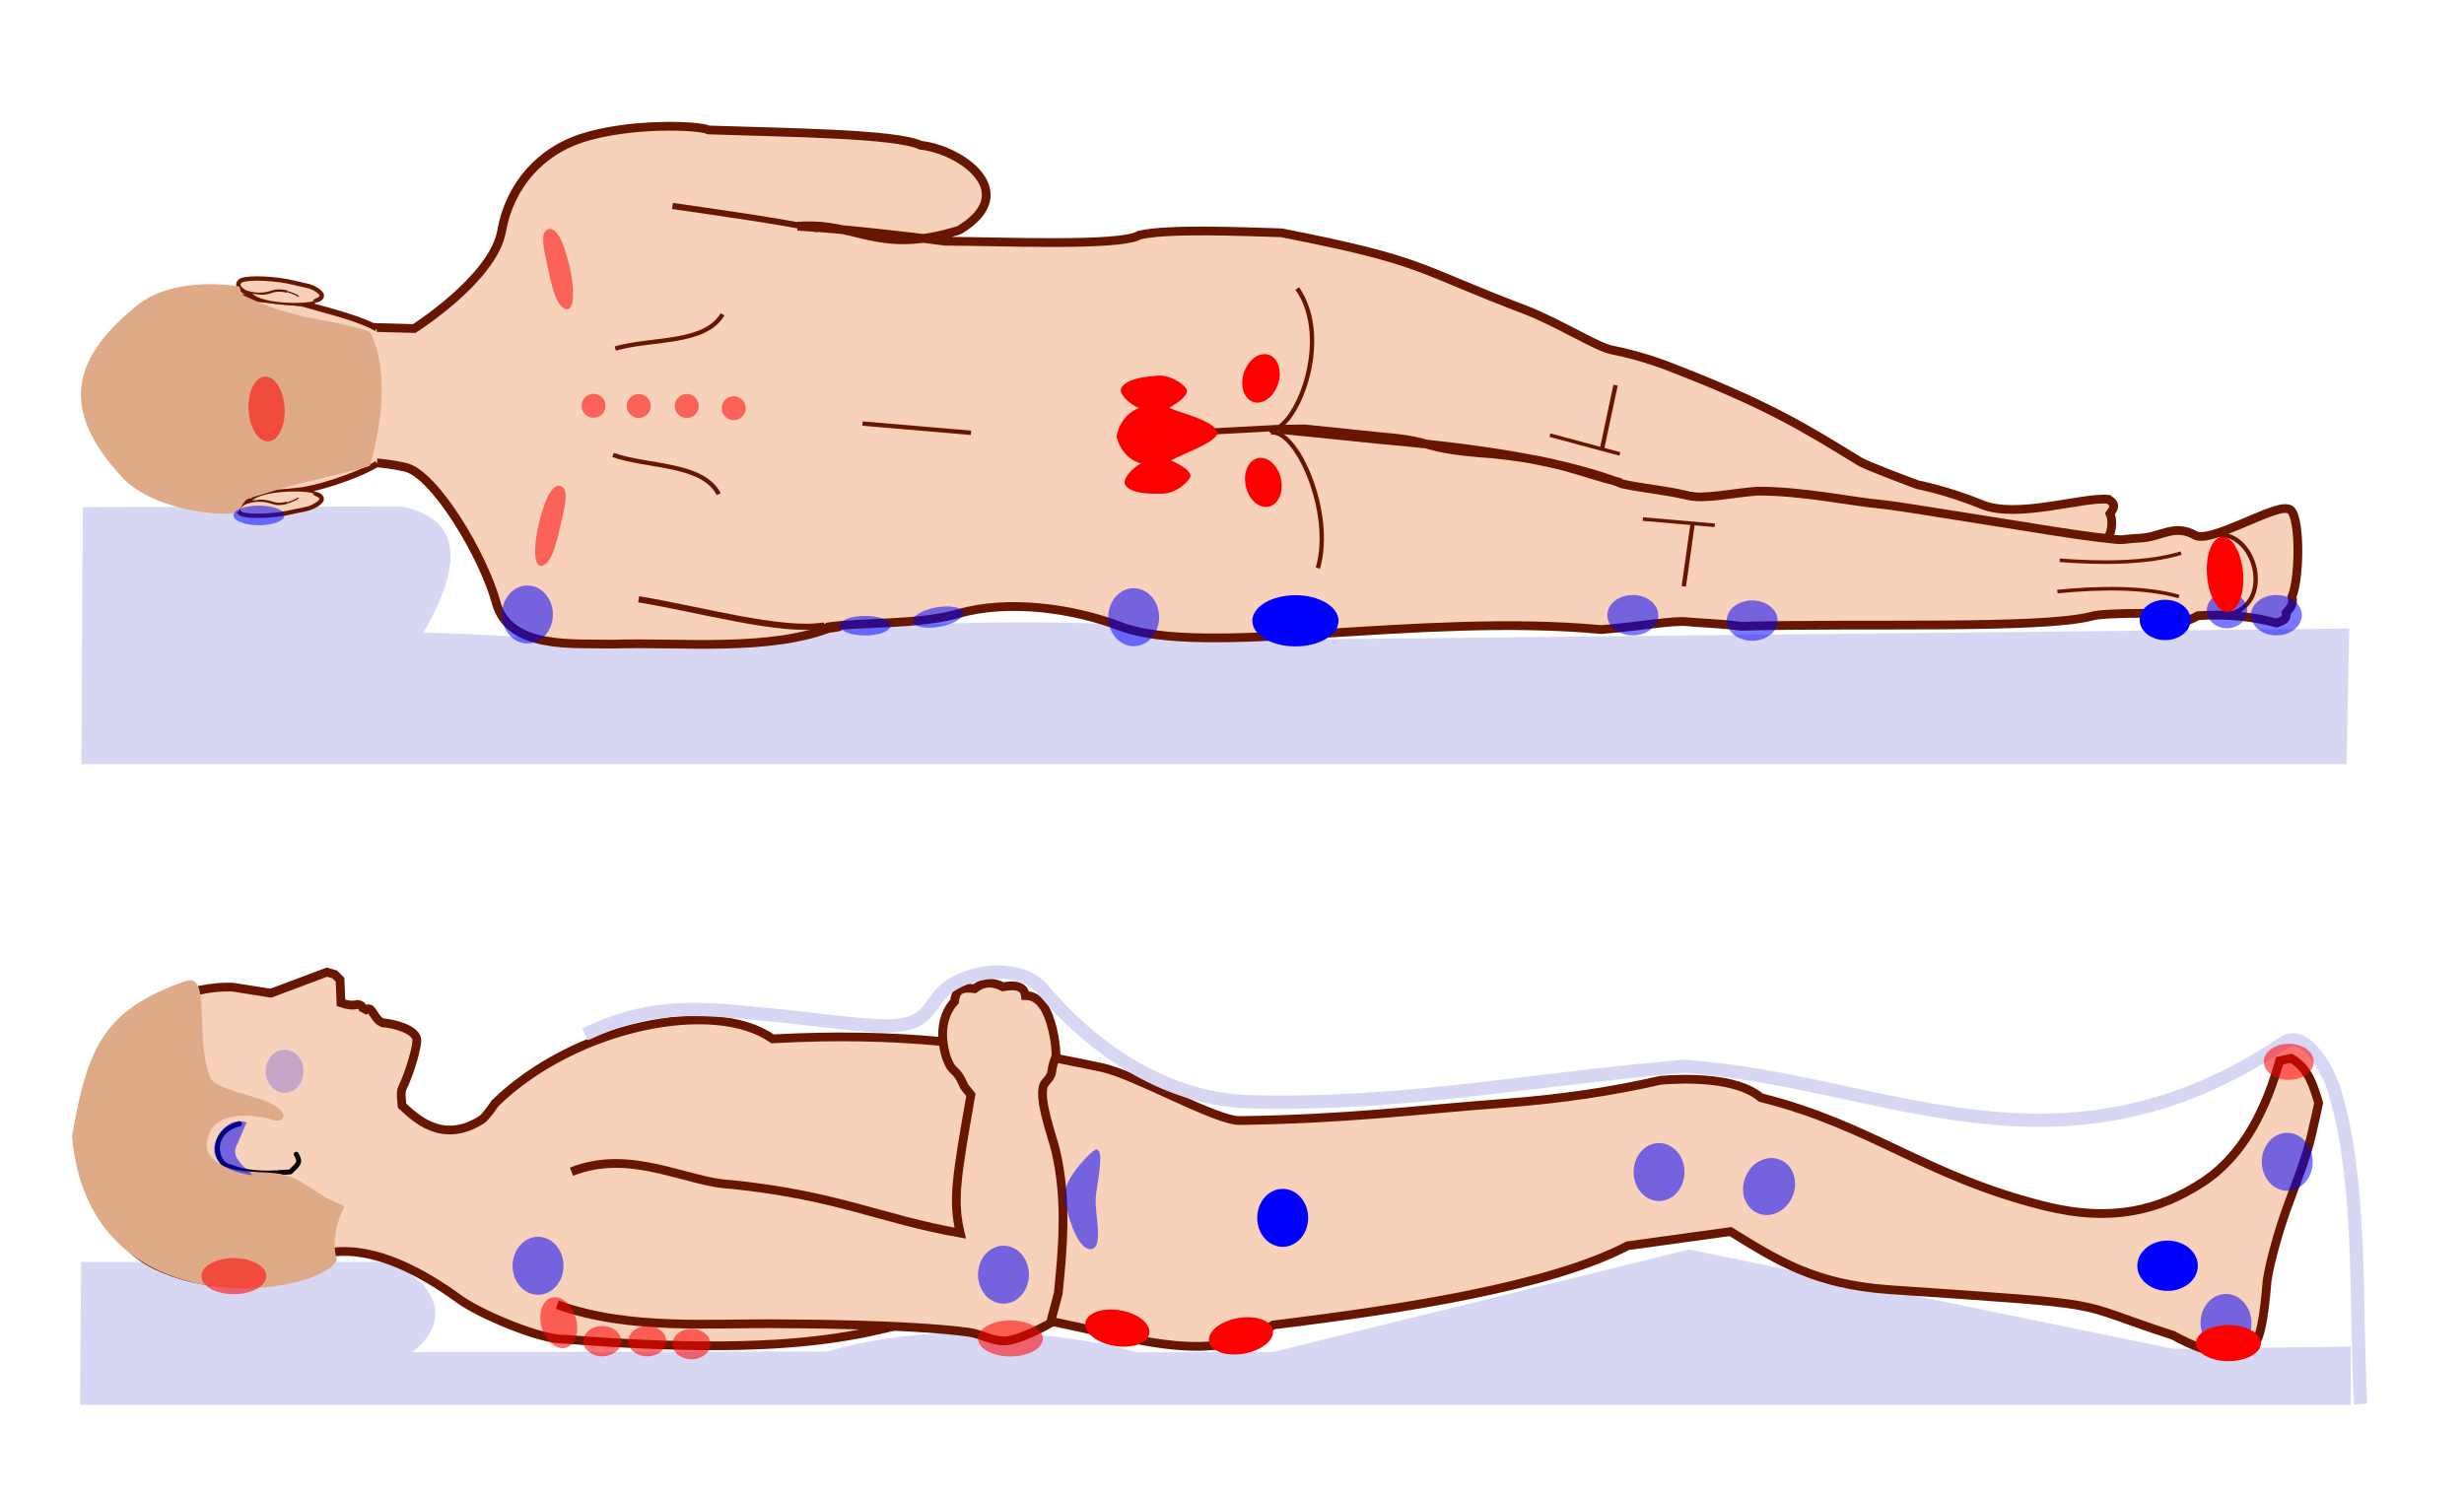 <?xml version="1.0" encoding="UTF-8" standalone="no"?>
<svg
   xmlns:dc="http://purl.org/dc/elements/1.1/"
   xmlns:cc="http://creativecommons.org/ns#"
   xmlns:rdf="http://www.w3.org/1999/02/22-rdf-syntax-ns#"
   xmlns:svg="http://www.w3.org/2000/svg"
   xmlns="http://www.w3.org/2000/svg"
   xmlns:sodipodi="http://sodipodi.sourceforge.net/DTD/sodipodi-0.dtd"
   xmlns:inkscape="http://www.inkscape.org/namespaces/inkscape"
   viewBox="0 0 1486.041 902.544"
   version="1.1"
   id="svg865"
   sodipodi:docname="Pressure ulcer points.svg"
   width="1486.041"
   height="902.544"
   inkscape:version="1.0rc1 (09960d6f05, 2020-04-09)">
  <defs
     id="defs869" />
  <path
     sodipodi:nodetypes="cccsccccc"
     inkscape:connector-curvature="0"
     d="m 49.917,305.85 192.348,-0.38 c 29.269,6.226 42.198,25.758 13.088,76.073 72.196,1.624 147.422,11.867 210.181,3.294 95.586,-13.057 211.391,-12.566 322.332,0.835 l 628.959,-6.583 -1.636,81.826 H 49.099 Z"
     style="color:#000000;font-variation-settings:normal;overflow:visible;opacity:1;vector-effect:none;fill:#d7d7f4;fill-opacity:1;stroke:none;stroke-width:3;stroke-linecap:butt;stroke-linejoin:miter;stroke-miterlimit:4;stroke-dasharray:none;stroke-dashoffset:0;stroke-opacity:1;stop-color:#000000;stop-opacity:1"
     id="rect1760" />
  <path
     sodipodi:nodetypes="cccccccccccc"
     inkscape:connector-curvature="0"
     id="path1738"
     d="m 48.24,847.405 0.723,-86.234 h 174.643 c 21.957,-2.237 59.526,27.942 24.928,54.397 l 250.439,-0.438 c 62.641,-18.402 143.323,-12.209 186.501,0.524 l 82.301,-0.19 250.842,-61.806 292.299,59.903 106.791,-1.387 0.095,35.231 z"
     style="fill:#d7d7f4;fill-rule:evenodd;stroke:none;stroke-width:3;stroke-linecap:butt;stroke-linejoin:miter;stroke-miterlimit:4;stroke-dasharray:none;stroke-opacity:1" />
  <path
     style="color:#000000;font-variation-settings:normal;opacity:1;color-interpolation:sRGB;color-interpolation-filters:linearRGB;vector-effect:none;fill:#f7d1ba;fill-opacity:1;fill-rule:evenodd;stroke:#681600;stroke-width:5.277px;stroke-linecap:butt;stroke-linejoin:miter;stroke-miterlimit:4;stroke-dasharray:none;stroke-dashoffset:0;stroke-opacity:1;color-rendering:auto;image-rendering:auto;shape-rendering:auto;stop-color:#000000;stop-opacity:1"
     sodipodi:nodetypes="cccacccccccccscccsccczsccscccccccccccccccccc"
     inkscape:connector-curvature="0"
     id="path859"
     fill="#b46434"
     stroke-width="0.188"
     d="m 140.286,595.4 c -12.826,-0.528 -27.051,2.667 -41.417,8.641 -45.817,26.272 -46.755,71.421 -41.848,107.417 2.645,17.526 15.043,38.893 31.735,48.771 24.614,14.566 63.18,18.336 85.562,6.41 l 25.513,-11.3 c 26.267,-3.636 55.104,12.168 77.114,28.228 12.461,9.09 49.483,24.808 63.845,24.207 178.103,14.177 197.187,-14.019 244.55,-17.069 72.1,2.751 134.609,40.724 182.607,8.446 79.267,-9.682 166.766,-23.283 213.754,-47.765 l 61.959,-8.554 c 28.15,17.317 50.488,31.918 96.219,35.06 141.525,9.725 105.643,6.537 170.749,27.514 0,0 24.978,14.43 37.12,10.267 9.771,-3.349 15.654,5.332 19.533,-43.022 1.813,-12.572 7.826,-32.415 11.628,-43.091 4.54,-12.742 12.244,-31.226 15.234,-45.324 1.335,-6.298 3.002,-12.593 4.244,-19.053 -3.23,-10.27 -5.998,-20.803 -16.583,-26.854 l -6.965,1.454 c -7.689,27.53 -20.959,56.704 -46.522,73.357 -25.564,16.652 -54.439,24.418 -95.12,14.291 -72.109,-17.952 -104.178,-48.649 -171.218,-65.377 -14.724,-12.631 -46.545,-11.596 -60.495,-10.485 -29.418,6.747 -59.902,11.309 -94.925,13.929 -53.384,3.994 -92.605,9.397 -158.835,10.375 -14.464,0.214 -63.026,-27.685 -83.164,-31.971 -68.36,-14.535 -122.181,-21.453 -198.661,-17.307 -34.691,-24.674 -118.959,-8.333 -167.376,38.925 0,0 -5.479,8.196 -7.927,9.764 -23.988,15.366 -40.422,-1.349 -48.119,-8.434 -0.168,-2.335 -1.052,-7.937 0.088,-10.306 5.241,-10.889 9.588,-27.184 8.729,-30.215 -1.644,-5.629 -13.227,-8.798 -20.721,-9.469 -3.715,-1.758 -4.705,-5.204 -6.979,-7.855 -1.803,-1.866 -4.553,1.353 -4.553,1.353 0,0 1.022,-4.08 -3.513,-4.54 -2.658,0.835 -5.956,0.394 -9.877,-0.936 l -0.551,-13.922 -3.247,-3.262 -4.728,-1.322 -33.744,12.66 z" />
  <path
     id="rect1448"
     style="color:#000000;font-variation-settings:normal;overflow:visible;opacity:1;vector-effect:none;fill:#f7d1ba;fill-opacity:1;stroke:#681600;stroke-width:5.277px;stroke-linecap:butt;stroke-linejoin:miter;stroke-miterlimit:4;stroke-dasharray:none;stroke-dashoffset:0;stroke-opacity:1;stop-color:#000000;stop-opacity:1"
     d="m 344.66,706.737 c 35.697,-14.252 69.394,6.481 96.135,7.667 64.459,6.579 90.147,20.853 138.313,29.375 -4.574,-19.73 -2.445,-32.836 6.442,-83.418 l -3.958,-4.947 c -5.529,-12.887 -6.467,-6.27 -10.782,-17.419 -4.692,-15.268 -1.788,-26.705 4.886,-33.986 0.753,-8.596 6.35,-8.316 12.068,-7.669 5.893,-4.563 11.639,-3.99 17.129,-1.125 6.804,-1.287 12.731,-0.833 13.544,5.277 4.197,-0.12 7.993,2.093 11.044,6.67 4.324,6.487 7.149,19.109 7.491,29.554 -4.634,11.645 -0.249,9.118 -6.643,16.402 -5.326,6.387 4.176,31.964 6.235,40.405 7.516,30.802 3.969,63.035 1.701,86.533 l -4.788,18.021 c 0,0 -17.226,9.93 -26.818,10.654 -7.611,0.575 -14.747,-4.123 -22.308,-5.162 -36.807,-5.059 -111.343,-5.097 -111.343,-5.097 -43.436,-0.67 -92.639,4.309 -136.9,-11.524"
     inkscape:connector-curvature="0"
     sodipodi:nodetypes="cccccccccccccsccsscc" />
  <ellipse
     ry="9.148"
     rx="11.46"
     cy="808.948"
     cx="363.204"
     id="ellipse1469"
     style="color:#000000;font-variation-settings:normal;overflow:visible;opacity:1;vector-effect:none;fill:#ff0000;fill-opacity:0.553;stroke:none;stroke-width:3.144;stroke-linecap:butt;stroke-linejoin:miter;stroke-miterlimit:4;stroke-dasharray:none;stroke-dashoffset:0;stroke-opacity:1;stop-color:#000000;stop-opacity:1" />
  <ellipse
     style="color:#000000;overflow:visible;fill:#ff0000;fill-opacity:0.553;stroke:none;stroke-width:3.144;stroke-miterlimit:4;stroke-dasharray:none;stop-color:#000000"
     id="ellipse1471"
     cx="609.389"
     cy="807.305"
     rx="19.558"
     ry="10.883" />
  <ellipse
     transform="rotate(-10.09)"
     ry="10.883"
     rx="19.558"
     cy="924.4"
     cx="595.69"
     id="ellipse1473"
     style="color:#000000;overflow:visible;fill:#ff0000;stroke:none;stroke-width:3.144;stroke-miterlimit:4;stroke-dasharray:none;stop-color:#000000" />
  <ellipse
     style="color:#000000;font-variation-settings:normal;overflow:visible;opacity:0.524;vector-effect:none;fill:#0000ff;fill-opacity:1;stroke:none;stroke-width:3.531;stroke-linecap:butt;stroke-linejoin:miter;stroke-miterlimit:4;stroke-dasharray:none;stroke-dashoffset:0;stroke-opacity:1;stop-color:#000000;stop-opacity:1"
     id="ellipse1980"
     cx="1342.49"
     cy="797.95"
     rx="15.36"
     ry="17.484" />
  <ellipse
     style="color:#000000;overflow:visible;fill:#ff0000;stroke:none;stroke-width:3.144;stroke-miterlimit:4;stroke-dasharray:none;stop-color:#000000"
     id="ellipse1475"
     cx="1343.975"
     cy="810.103"
     rx="19.558"
     ry="10.883" />
  <ellipse
     style="color:#000000;font-variation-settings:normal;overflow:visible;opacity:1;vector-effect:none;fill:#0000ff;fill-opacity:1;stroke:none;stroke-width:3.531;stroke-linecap:butt;stroke-linejoin:miter;stroke-miterlimit:4;stroke-dasharray:none;stroke-dashoffset:0;stroke-opacity:1;stop-color:#000000;stop-opacity:1"
     id="ellipse1477"
     cx="773.592"
     cy="734.557"
     rx="15.36"
     ry="17.484" />
  <ellipse
     transform="rotate(9.734)"
     style="color:#000000;overflow:visible;fill:#ff0000;stroke:none;stroke-width:3.144;stroke-miterlimit:4;stroke-dasharray:none;stop-color:#000000"
     id="ellipse1479"
     cx="799.591"
     cy="675.593"
     rx="19.558"
     ry="10.883" />
  <ellipse
     transform="rotate(22.891)"
     ry="17.484"
     rx="15.36"
     cy="244.29"
     cx="1261.281"
     id="ellipse1481"
     style="color:#000000;font-variation-settings:normal;overflow:visible;opacity:0.524;vector-effect:none;fill:#0000ff;fill-opacity:1;stroke:none;stroke-width:3.531;stroke-linecap:butt;stroke-linejoin:miter;stroke-miterlimit:4;stroke-dasharray:none;stroke-dashoffset:0;stroke-opacity:1;stop-color:#000000;stop-opacity:1" />
  <path
     id="rect1517"
     style="color:#000000;font-variation-settings:normal;overflow:visible;opacity:1;vector-effect:none;fill:#f7d1ba;fill-opacity:1;stroke:#000000;stroke-width:3;stroke-linecap:round;stroke-linejoin:round;stroke-miterlimit:4;stroke-dasharray:none;stroke-dashoffset:0;stroke-opacity:1;stop-color:#000000;stop-opacity:1"
     d="m 178.652,696.209 c 2.848,4.81 1.538,5.782 -3.575,10.613 -10.523,0.781 -23.26,2.076 -36.528,-3.139 -9.732,-2.171 -11.912,-21.499 5.869,-25.808"
     inkscape:connector-curvature="0"
     sodipodi:nodetypes="cccc" />
  <path
     sodipodi:nodetypes="csssssssccc"
     style="fill:#deaa87;fill-opacity:1;fill-rule:nonzero;stroke:none;stroke-width:2.067"
     d="m 43.437,685.197 c 9.448,-54.201 19.432,-76.011 67.946,-93.309 16.62,-5.926 5.511,31.661 15.35,58.029 2.604,6.98 27.236,10.702 37.122,15.844 11.354,5.905 7.625,12.29 -0.055,9.571 -6.399,-2.266 -32.003,-6.83 -37.62,8.586 -1.348,3.7 -4.453,10.333 4.604,16.977 13.601,9.978 34.358,2.436 48.535,10.751 23.157,13.582 10.145,7.722 28.448,15.907 -9.747,19.703 -4.546,32.015 -4.546,32.015 -7.486,21.711 -149.652,44.61 -159.782,-74.371 z"
     id="path1731"
     inkscape:connector-curvature="0" />
  <ellipse
     ry="17.484"
     rx="15.36"
     cy="700.75"
     cx="1379.44"
     id="ellipse1487"
     style="color:#000000;font-variation-settings:normal;overflow:visible;opacity:0.524;vector-effect:none;fill:#0000ff;fill-opacity:1;stroke:none;stroke-width:3.531;stroke-linecap:butt;stroke-linejoin:miter;stroke-miterlimit:4;stroke-dasharray:none;stroke-dashoffset:0;stroke-opacity:1;stop-color:#000000;stop-opacity:1" />
  <ellipse
     style="color:#000000;font-variation-settings:normal;overflow:visible;opacity:0.524;vector-effect:none;fill:#0000ff;fill-opacity:1;stroke:none;stroke-width:3.531;stroke-linecap:butt;stroke-linejoin:miter;stroke-miterlimit:4;stroke-dasharray:none;stroke-dashoffset:0;stroke-opacity:1;stop-color:#000000;stop-opacity:1"
     id="ellipse1489"
     cx="605.192"
     cy="768.827"
     rx="15.36"
     ry="17.484" />
  <ellipse
     ry="17.484"
     rx="15.36"
     cy="763.472"
     cx="324.49"
     id="ellipse1491"
     style="color:#000000;font-variation-settings:normal;overflow:visible;opacity:0.524;vector-effect:none;fill:#0000ff;fill-opacity:1;stroke:none;stroke-width:3.531;stroke-linecap:butt;stroke-linejoin:miter;stroke-miterlimit:4;stroke-dasharray:none;stroke-dashoffset:0;stroke-opacity:1;stop-color:#000000;stop-opacity:1" />
  <ellipse
     style="color:#000000;font-variation-settings:normal;overflow:visible;opacity:0.524;vector-effect:none;fill:#0000ff;fill-opacity:1;stroke:none;stroke-width:3.531;stroke-linecap:butt;stroke-linejoin:miter;stroke-miterlimit:4;stroke-dasharray:none;stroke-dashoffset:0;stroke-opacity:1;stop-color:#000000;stop-opacity:1"
     id="ellipse1536"
     cx="1000.572"
     cy="706.922"
     rx="15.36"
     ry="17.484" />
  <path
     sodipodi:nodetypes="sssss"
     inkscape:connector-curvature="0"
     d="m 660.821,722.647 c -0.669,9.71 5.269,30.788 -3.214,30.788 -8.483,0 -15.36,-24.023 -15.36,-33.68 0,-9.656 16.804,-26.555 18.975,-26.45 5.232,0.254 0.189,20.781 -0.401,29.342 z"
     style="color:#000000;font-variation-settings:normal;overflow:visible;opacity:0.524;vector-effect:none;fill:#0000ff;fill-opacity:1;stroke:none;stroke-width:3.531;stroke-linecap:butt;stroke-linejoin:miter;stroke-miterlimit:4;stroke-dasharray:none;stroke-dashoffset:0;stroke-opacity:1;stop-color:#000000;stop-opacity:1"
     id="ellipse1538" />
  <ellipse
     style="color:#000000;font-variation-settings:normal;overflow:visible;opacity:1;vector-effect:none;fill:#0000ff;fill-opacity:1;stroke:none;stroke-width:3.531;stroke-linecap:butt;stroke-linejoin:miter;stroke-miterlimit:4;stroke-dasharray:none;stroke-dashoffset:0;stroke-opacity:1;stop-color:#000000;stop-opacity:1"
     id="ellipse1542"
     cx="1307.254"
     cy="763.441"
     rx="18.252"
     ry="15.171" />
  <path
     sodipodi:nodetypes="ccccccccccccccccccccccccscccccccsscccccccccccscccccc"
     inkscape:connector-curvature="0"
     id="path5246"
     d="m 977.568,291.08 c -25.934,-6.369 -36.3,-13.081 -77.206,-17.29 -46.377,-3.221 -32.292,-7.515 -66.793,-10.275 l -46.808,-4.833 -15.487,0.236 61.118,6.214 c 34.481,3.07 102.76,9.596 145.972,26.739 13.503,2.91 24.531,3.521 39.696,7.018 10.415,2.403 25.161,-1.391 41.899,-2.666 27.078,-0.101 57.854,6.492 73.938,7.873 14.226,1.257 109.547,17.606 130.236,19.915 21.142,2.494 11.262,1.34 27.023,0.522 12.017,-0.601 20.243,-8.75 32.684,-1.701 9.457,5.139 47.725,-18.621 55.943,-15.897 7.505,-0.59 7.736,40.099 2.524,52.973 1.229,4.903 -1.389,7.139 -3.576,9.638 0.558,3.303 -0.853,4.692 -5.777,6.231 -12.213,-3.456 -28.366,-5.666 -47.268,-4.435 -21.083,11.353 -26.046,1.105 -33.188,-1.429 -14.457,0 -27.644,0.562 -31.228,1.812 -30.571,7.867 -138.249,3.993 -211.307,6.016 -13.101,-1.804 -24.514,-1.901 -31.926,-2.705 -9.103,-1.072 -30.558,3.016 -52.289,4.682 -110.319,-10.214 -239.363,17.091 -289.837,-1.831 -28.59,-10.996 -67.709,-16.48 -97.91,-7.783 -24.209,6.971 -57.506,4.821 -79.607,8.148 24.407,-1.755 -18.805,3.48 3.838,-0.23 -37.623,15.355 -92.409,9.123 -132.458,10.491 -23.609,-0.641 -62.896,3.497 -70.573,-25.132 -7.607,-28.093 -37.154,-77.788 -54.941,-81.614 -17.633,-3.816 -25.086,-2.501 -25.086,-2.501 l 4.662,-81.814 25.984,0.696 v 0 c 0,0 47.623,-30.151 52.729,-58.804 5.113,-28.498 24.139,-47.978 47.715,-55.852 29.399,-9.684 71.573,-7.969 77.136,-5.108 45.428,1.571 113.414,2.132 127.953,9.253 24.086,2.517 61.162,28.384 23.071,51.211 -49.808,15.399 -60.507,-5.112 -97.36,-2.401 26.629,1.468 67.348,6.113 89.069,9.04 32.172,0.035 105.488,3.407 117.145,-3.729 17.82,-4.012 60.975,-2.057 85.593,-1.349 87.833,17.296 79.495,20.843 146.795,46.379 20.347,7.808 43.718,22.789 52.748,24.364 7.333,1.349 20.59,4.726 32.938,9.461 60.352,23.142 83.314,37.509 116.046,57.611 4.812,3.001 35.248,14.186 35.248,14.186 0,0 17.268,3.193 38.734,11.958 21.283,8.712 60.975,-4.867 76.342,-3.191 5.082,3.402 2.733,5.797 0.837,8.645 1.569,3.199 1.595,10.641 -1.499,14.76"
     style="fill:#f7d1ba;fill-opacity:1;stroke:#681600;stroke-width:5.277px;stroke-linecap:butt;stroke-linejoin:miter;stroke-miterlimit:4;stroke-dasharray:none;stroke-opacity:1" />
  <path
     inkscape:connector-curvature="0"
     id="path5248"
     d="m 687.537,252.303 86.88,5.62 z"
     style="fill:#f7d1ba;fill-opacity:1;fill-rule:nonzero;stroke:none;stroke-width:2.067" />
  <path
     sodipodi:nodetypes="cc"
     inkscape:connector-curvature="0"
     id="path5250"
     d="m 682.91,262.715 91.507,-4.791"
     style="fill:none;stroke:#681600;stroke-width:3.725px;stroke-linecap:butt;stroke-linejoin:miter;stroke-miterlimit:4;stroke-dasharray:none;stroke-opacity:1" />
  <path
     inkscape:connector-curvature="0"
     id="path5252"
     d="m 766.341,260.934 c 15.324,-2.989 38.275,48.203 28.453,81.725"
     style="fill:none;stroke:#681600;stroke-width:2.638px;stroke-linecap:butt;stroke-linejoin:miter;stroke-miterlimit:4;stroke-dasharray:none;stroke-opacity:1" />
  <path
     inkscape:connector-curvature="0"
     id="path5254"
     d="m 1015.506,353.694 5.463,-38.725"
     style="fill:none;stroke:#681600;stroke-width:2.638px;stroke-linecap:butt;stroke-linejoin:miter;stroke-miterlimit:4;stroke-dasharray:none;stroke-opacity:1" />
  <path
     inkscape:connector-curvature="0"
     id="path5256"
     d="m 520.182,255.468 65.42,5.594"
     style="fill:none;stroke:#681600;stroke-width:2.638px;stroke-linecap:butt;stroke-linejoin:miter;stroke-miterlimit:4;stroke-dasharray:none;stroke-opacity:1" />
  <path
     inkscape:connector-curvature="0"
     id="path5258"
     d="m 765.699,259.645 c 15.917,0.387 38.268,-54.732 16.694,-85.639"
     style="fill:none;stroke:#681600;stroke-width:2.638px;stroke-linecap:butt;stroke-linejoin:miter;stroke-miterlimit:4;stroke-dasharray:none;stroke-opacity:1" />
  <path
     inkscape:connector-curvature="0"
     id="path5260"
     d="m 974.351,232.324 -8.167,38.405"
     style="fill:none;stroke:#681600;stroke-width:2.638px;stroke-linecap:butt;stroke-linejoin:miter;stroke-miterlimit:4;stroke-dasharray:none;stroke-opacity:1" />
  <path
     inkscape:connector-curvature="0"
     id="path5264"
     d="m 405.574,124.235 c 22.34,3.196 66.567,9.403 87.563,14.065"
     style="fill:none;stroke:#681600;stroke-width:3.725px;stroke-linecap:butt;stroke-linejoin:miter;stroke-miterlimit:4;stroke-dasharray:none;stroke-opacity:1" />
  <path
     inkscape:connector-curvature="0"
     id="path5266"
     d="m 1240.811,356.811 c 25.362,-2.513 53.069,-2.849 73.366,3.011"
     style="fill:none;stroke:#681600;stroke-width:2.173px;stroke-linecap:butt;stroke-linejoin:miter;stroke-miterlimit:4;stroke-dasharray:none;stroke-opacity:1" />
  <path
     inkscape:connector-curvature="0"
     id="path5272"
     d="m 1242.222,337.929 c 25.373,1.998 53.071,1.817 73.231,-4.308"
     style="fill:none;stroke:#681600;stroke-width:2.173px;stroke-linecap:butt;stroke-linejoin:miter;stroke-miterlimit:4;stroke-dasharray:none;stroke-opacity:1" />
  <path
     inkscape:connector-curvature="0"
     id="path5280"
     d="m 990.833,313.069 43.351,3.764"
     style="fill:none;stroke:#681600;stroke-width:2.173px;stroke-linecap:butt;stroke-linejoin:miter;stroke-miterlimit:4;stroke-dasharray:none;stroke-opacity:1" />
  <path
     inkscape:connector-curvature="0"
     id="path5282"
     d="m 934.783,262.465 42.169,11.348"
     style="fill:none;stroke:#681600;stroke-width:2.173px;stroke-linecap:butt;stroke-linejoin:miter;stroke-miterlimit:4;stroke-dasharray:none;stroke-opacity:1" />
  <path
     sodipodi:nodetypes="cc"
     inkscape:connector-curvature="0"
     id="path5286"
     d="m 385.186,361.471 c 36.57,5.957 86.132,20.165 112.046,15.752"
     style="fill:none;stroke:#681600;stroke-width:3.725px;stroke-linecap:butt;stroke-linejoin:miter;stroke-miterlimit:4;stroke-dasharray:none;stroke-opacity:1" />
  <path
     inkscape:connector-curvature="0"
     id="path5290"
     d="m 369.734,274.439 c 21.727,7.453 53.759,4.883 63.757,23.571"
     style="fill:none;stroke:#681600;stroke-width:2.638px;stroke-linecap:butt;stroke-linejoin:miter;stroke-miterlimit:4;stroke-dasharray:none;stroke-opacity:1" />
  <path
     inkscape:connector-curvature="0"
     id="path5292"
     d="m 371.067,210.217 c 22.024,-6.356 53.917,-2.409 64.71,-20.647"
     style="fill:none;stroke:#681600;stroke-width:2.638px;stroke-linecap:butt;stroke-linejoin:miter;stroke-miterlimit:4;stroke-dasharray:none;stroke-opacity:1" />
  <ellipse
     style="color:#000000;overflow:visible;fill:#ff0000;fill-opacity:0.556;stroke:none;stroke-width:3.144;stroke-miterlimit:4;stroke-dasharray:none;stop-color:#000000"
     id="path1453"
     cx="141.032"
     cy="769.721"
     rx="19.558"
     ry="10.883" />
  <path
     sodipodi:nodetypes="cssc"
     inkscape:connector-curvature="0"
     d="m 142.161,692.278 c -3.367,9.05 15.886,17.884 7.554,16.29 -16.695,-3.194 -23.088,-10.677 -19.721,-19.728 3.367,-9.05 10.747,-14.765 18.698,-11.807"
     style="color:#000000;font-variation-settings:normal;overflow:visible;opacity:0.524;vector-effect:none;fill:#0000ff;fill-opacity:1;stroke:none;stroke-width:3.531;stroke-linecap:butt;stroke-linejoin:miter;stroke-miterlimit:4;stroke-dasharray:none;stroke-dashoffset:0;stroke-opacity:1;stop-color:#000000;stop-opacity:1"
     id="ellipse1483" />
  <path
     sodipodi:nodetypes="ccccccc"
     inkscape:connector-curvature="0"
     id="path5242"
     d="m 227.454,279.691 c -7.142,4.962 -28.564,13.018 -43.619,15.802 -13.192,1.854 -24.211,1.847 -37.869,3.701 -60.996,8.497 -91.547,-26.596 -91.682,-58.256 0.02,-32.125 33.72,-68.727 91.447,-61.707 l 36.468,3.748 c 16.913,4.822 35.533,9.334 44.996,15.08"
     style="fill:#f7d1ba;fill-opacity:1;stroke:#681600;stroke-width:3.725px;stroke-linecap:butt;stroke-linejoin:miter;stroke-miterlimit:4;stroke-dasharray:none;stroke-opacity:1" />
  <path
     inkscape:connector-curvature="0"
     id="path5322"
     d="m 189.903,182.673 c -0.775,-1.863 4.191,-1.394 4.193,-4.498 -0.154,-2.018 -5.273,-5.28 -9.308,-5.903 -2.172,-0.622 -3.879,-0.778 -6.672,-1.556 -11.793,-2.956 -28.243,-3.587 -32.744,-1.573 -5.279,3.566 3.719,8.693 6.202,8.074 z"
     style="fill:#f7d1ba;fill-opacity:1;fill-rule:nonzero;stroke:none;stroke-width:2.067" />
  <path
     inkscape:connector-curvature="0"
     id="path5324"
     d="m 189.903,182.673 c -0.775,-1.863 4.191,-1.394 4.193,-4.498 -0.154,-2.018 -5.273,-5.28 -9.308,-5.903 -2.172,-0.622 -3.879,-0.778 -6.672,-1.556 -11.793,-2.956 -28.243,-3.587 -32.744,-1.573 -5.279,3.566 3.719,8.693 6.202,8.074"
     style="fill:none;stroke:#681600;stroke-width:2.638px;stroke-linecap:butt;stroke-linejoin:miter;stroke-miterlimit:4;stroke-dasharray:none;stroke-opacity:1" />
  <path
     inkscape:connector-curvature="0"
     id="path5326"
     d="m 147.229,175.662 c 6.672,2.022 11.949,2.025 17.071,0.166 2.949,-0.929 6.053,-0.617 8.846,0.006"
     style="fill:none;stroke:#681600;stroke-width:1.397px;stroke-linecap:butt;stroke-linejoin:miter;stroke-miterlimit:4;stroke-dasharray:none;stroke-opacity:1" />
  <path
     inkscape:connector-curvature="0"
     id="path5328"
     d="m 151.263,177.061 c 6.513,8.074 38.949,7.008 38.951,4.525 z"
     style="fill:#f7d1ba;fill-opacity:1;fill-rule:nonzero;stroke:none;stroke-width:2.067" />
  <path
     inkscape:connector-curvature="0"
     id="path5330"
     d="m 151.263,177.061 c 6.513,8.074 38.949,7.008 38.951,4.525"
     style="fill:none;stroke:#681600;stroke-width:1.397px;stroke-linecap:butt;stroke-linejoin:miter;stroke-miterlimit:4;stroke-dasharray:none;stroke-opacity:1" />
  <path
     inkscape:connector-curvature="0"
     id="path5332"
     d="m 173.146,175.833 c 2.483,0.623 5.586,2.021 6.982,2.953"
     style="fill:none;stroke:#681600;stroke-width:0.776px;stroke-linecap:butt;stroke-linejoin:miter;stroke-miterlimit:4;stroke-dasharray:none;stroke-opacity:1" />
  <path
     inkscape:connector-curvature="0"
     id="path5310"
     d="m 189.831,296.427 c -0.777,2.017 4.189,1.555 4.187,4.658 -0.157,2.017 -5.28,5.118 -9.315,5.892 -2.173,0.62 -3.88,0.773 -6.674,1.392 -11.797,3.096 -28.247,3.552 -32.746,1.531 -5.274,-3.418 3.73,-8.533 6.213,-7.911 z"
     style="fill:#f7d1ba;fill-opacity:1;fill-rule:nonzero;stroke:none;stroke-width:2.067" />
  <path
     inkscape:connector-curvature="0"
     id="path5312"
     d="m 189.831,296.427 c -0.777,2.017 4.189,1.555 4.187,4.658 -0.157,2.017 -5.28,5.118 -9.315,5.892 -2.173,0.62 -3.88,0.773 -6.674,1.392 -11.797,3.096 -28.247,3.552 -32.746,1.531 -5.274,-3.418 3.73,-8.533 6.213,-7.911"
     style="fill:none;stroke:#681600;stroke-width:2.638px;stroke-linecap:butt;stroke-linejoin:miter;stroke-miterlimit:4;stroke-dasharray:none;stroke-opacity:1" />
  <path
     inkscape:connector-curvature="0"
     id="path5314"
     d="m 147.148,303.539 c 6.675,-2.168 11.951,-2.01 17.071,-0.299 2.948,1.088 6.052,0.78 8.846,0.006"
     style="fill:none;stroke:#681600;stroke-width:1.397px;stroke-linecap:butt;stroke-linejoin:miter;stroke-miterlimit:4;stroke-dasharray:none;stroke-opacity:1" />
  <path
     inkscape:connector-curvature="0"
     id="path5316"
     d="m 151.184,301.99 c 6.523,-7.911 38.958,-6.959 38.956,-4.321 z"
     style="fill:#f7d1ba;fill-opacity:1;fill-rule:nonzero;stroke:none;stroke-width:2.067" />
  <path
     inkscape:connector-curvature="0"
     id="path5318"
     d="m 151.184,301.99 c 6.523,-7.911 38.958,-6.959 38.956,-4.321"
     style="fill:none;stroke:#681600;stroke-width:1.397px;stroke-linecap:butt;stroke-linejoin:miter;stroke-miterlimit:4;stroke-dasharray:none;stroke-opacity:1" />
  <path
     inkscape:connector-curvature="0"
     id="path5320"
     d="m 173.065,303.401 c 2.483,-0.774 5.588,-2.014 6.986,-3.099"
     style="fill:none;stroke:#681600;stroke-width:0.776px;stroke-linecap:butt;stroke-linejoin:miter;stroke-miterlimit:4;stroke-dasharray:none;stroke-opacity:1" />
  <path
     inkscape:connector-curvature="0"
     id="path5308"
     d="m 191.839,289.119 c -11.485,1.855 -29.336,7.896 -42.22,11.613 -0.621,-0.311 -2.484,1.861 -5.747,7.911 -5.9,3.41 -50.593,0.278 -70.134,-20.685 -37.376,-40.374 -31.304,-70.943 8.601,-103.507 21.428,-17.523 56.343,-12.69 62.084,-11.6 1.859,5.123 -0.934,3.879 6.668,7.298 14.739,6.683 25.135,9.483 41.273,12.597 26.38,4.983 30.879,7.622 30.879,7.622 10.695,20.958 7.881,52.46 -0.207,80.701 -13.194,4.027 -20.644,4.953 -31.199,8.05 z"
     style="fill:#deaa87;fill-opacity:1;fill-rule:nonzero;stroke:none;stroke-width:2.067" />
  <path
     sodipodi:nodetypes="cc"
     style="fill:none;stroke:#681600;stroke-width:2.638px;stroke-linecap:butt;stroke-linejoin:miter;stroke-miterlimit:4;stroke-dasharray:none;stroke-opacity:1"
     d="m 1334.275,323.101 c 26.383,-6.529 39.908,45.16 5.754,48.188"
     id="path1762"
     inkscape:connector-curvature="0" />
  <ellipse
     style="color:#000000;font-variation-settings:normal;overflow:visible;opacity:0.524;vector-effect:none;fill:#0000ff;fill-opacity:1;stroke:none;stroke-width:3.531;stroke-linecap:butt;stroke-linejoin:miter;stroke-miterlimit:4;stroke-dasharray:none;stroke-dashoffset:0;stroke-opacity:1;stop-color:#000000;stop-opacity:1"
     id="ellipse1820"
     cx="318.087"
     cy="370.636"
     rx="15.36"
     ry="17.484" />
  <ellipse
     ry="15.439"
     rx="25.994"
     cy="374.438"
     cx="781.278"
     id="ellipse1822"
     style="color:#000000;font-variation-settings:normal;overflow:visible;opacity:1;vector-effect:none;fill:#0000ff;fill-opacity:1;stroke:none;stroke-width:4.317;stroke-linecap:butt;stroke-linejoin:miter;stroke-miterlimit:4;stroke-dasharray:none;stroke-dashoffset:0;stroke-opacity:1;stop-color:#000000;stop-opacity:1" />
  <path
     sodipodi:nodetypes="ccsssccc"
     inkscape:connector-curvature="0"
     d="m 673.447,264.056 c 0.369,-6.31 5.178,-15.002 13.55,-17.942 -5.549,-2.176 -12.673,-8.507 -10.709,-12.126 3.459,-6.375 17.891,-7.019 22.544,-7.423 4.87,-0.423 13.107,3.029 16.653,7.95 2.151,2.985 -4.427,8.311 -10.326,11.421 6.216,3.074 28.767,8.216 28.387,14.71 z"
     style="color:#000000;overflow:visible;fill:#ff0000;stroke:none;stroke-width:5.381;stroke-miterlimit:4;stroke-dasharray:none;stop-color:#000000"
     id="ellipse1882" />
  <ellipse
     style="color:#000000;overflow:visible;fill:#ff0000;stroke:none;stroke-width:2.747;stroke-miterlimit:4;stroke-dasharray:none;stop-color:#000000"
     id="ellipse1884"
     cx="-516.07"
     cy="656.054"
     rx="14.958"
     ry="10.867"
     transform="matrix(-0.27,-0.963,0.949,-0.314,0,0)" />
  <ellipse
     transform="matrix(0.359,-0.933,-0.915,-0.403,0,0)"
     ry="10.867"
     rx="14.958"
     cy="-792.77"
     cx="97.815"
     id="ellipse1886"
     style="color:#000000;overflow:visible;fill:#ff0000;stroke:none;stroke-width:2.747;stroke-miterlimit:4;stroke-dasharray:none;stop-color:#000000" />
  <ellipse
     ry="17.484"
     rx="15.36"
     cy="372.272"
     cx="683.727"
     id="ellipse1903"
     style="color:#000000;font-variation-settings:normal;overflow:visible;opacity:0.524;vector-effect:none;fill:#0000ff;fill-opacity:1;stroke:none;stroke-width:3.531;stroke-linecap:butt;stroke-linejoin:miter;stroke-miterlimit:4;stroke-dasharray:none;stroke-dashoffset:0;stroke-opacity:1;stop-color:#000000;stop-opacity:1" />
  <ellipse
     style="color:#000000;font-variation-settings:normal;overflow:visible;opacity:0.524;vector-effect:none;fill:#0000ff;fill-opacity:1;stroke:none;stroke-width:2.946;stroke-linecap:butt;stroke-linejoin:miter;stroke-miterlimit:4;stroke-dasharray:none;stroke-dashoffset:0;stroke-opacity:1;stop-color:#000000;stop-opacity:1"
     id="ellipse1905"
     cx="984.747"
     cy="371.045"
     rx="15.36"
     ry="12.167" />
  <ellipse
     ry="12.167"
     rx="15.36"
     cy="374.317"
     cx="1056.73"
     id="ellipse1907"
     style="color:#000000;font-variation-settings:normal;overflow:visible;opacity:0.524;vector-effect:none;fill:#0000ff;fill-opacity:1;stroke:none;stroke-width:2.946;stroke-linecap:butt;stroke-linejoin:miter;stroke-miterlimit:4;stroke-dasharray:none;stroke-dashoffset:0;stroke-opacity:1;stop-color:#000000;stop-opacity:1" />
  <ellipse
     style="color:#000000;font-variation-settings:normal;overflow:visible;opacity:1;vector-effect:none;fill:#0000ff;fill-opacity:1;stroke:none;stroke-width:3.531;stroke-linecap:butt;stroke-linejoin:miter;stroke-miterlimit:4;stroke-dasharray:none;stroke-dashoffset:0;stroke-opacity:1;stop-color:#000000;stop-opacity:1"
     id="ellipse1909"
     cx="1305.807"
     cy="373.908"
     rx="15.36"
     ry="12.167" />
  <ellipse
     ry="12.167"
     rx="15.36"
     cy="371.045"
     cx="1372.882"
     id="ellipse1911"
     style="color:#000000;font-variation-settings:normal;overflow:visible;opacity:0.524;vector-effect:none;fill:#0000ff;fill-opacity:1;stroke:none;stroke-width:2.946;stroke-linecap:butt;stroke-linejoin:miter;stroke-miterlimit:4;stroke-dasharray:none;stroke-dashoffset:0;stroke-opacity:1;stop-color:#000000;stop-opacity:1" />
  <path
     sodipodi:nodetypes="sssss"
     inkscape:connector-curvature="0"
     d="m 338.828,293.516 c 4.962,2.495 0.658,16.499 -1.106,24.57 -1.93,8.832 -5.116,22.307 -11.049,23.213 -5.933,0.907 -3.972,-16.718 -1.643,-25.639 2.087,-7.993 6.738,-25.694 13.797,-22.144 z"
     style="color:#000000;overflow:visible;fill:#ff0000;fill-opacity:0.532;stroke:none;stroke-width:2.746;stroke-miterlimit:4;stroke-dasharray:none;stop-color:#000000"
     id="ellipse1913" />
  <ellipse
     style="color:#000000;font-variation-settings:normal;overflow:visible;opacity:0.524;vector-effect:none;fill:#0000ff;fill-opacity:1;stroke:none;stroke-width:2.471;stroke-linecap:butt;stroke-linejoin:miter;stroke-miterlimit:4;stroke-dasharray:none;stroke-dashoffset:0;stroke-opacity:1;stop-color:#000000;stop-opacity:1"
     id="ellipse1982"
     cx="1343.094"
     cy="368.153"
     rx="12.179"
     ry="10.793" />
  <ellipse
     transform="matrix(0.092,0.996,-0.992,0.124,0,0)"
     ry="10.905"
     rx="22.718"
     cy="-1305.42"
     cx="510.343"
     id="ellipse1916"
     style="color:#000000;overflow:visible;fill:#ff0000;stroke:none;stroke-width:3.392;stroke-miterlimit:4;stroke-dasharray:none;stop-color:#000000" />
  <path
     id="path1932"
     style="color:#000000;overflow:visible;fill:#ff0000;fill-opacity:0.532;stroke:none;stroke-width:2.746;stroke-miterlimit:4;stroke-dasharray:none;stop-color:#000000"
     d="m 329.962,138.55 c -4.991,2.438 -0.849,16.49 0.821,24.581 1.828,8.854 4.857,22.365 10.778,23.34 5.922,0.976 4.166,-16.671 1.94,-25.618 -1.995,-8.017 -6.439,-25.771 -13.539,-22.303 z"
     inkscape:connector-curvature="0"
     sodipodi:nodetypes="sssss" />
  <circle
     transform="rotate(-3.434)"
     r="7.23"
     cy="265.76"
     cx="342.674"
     id="path1934"
     style="color:#000000;font-variation-settings:normal;overflow:visible;opacity:1;vector-effect:none;fill:#ff0000;fill-opacity:0.532;stroke:none;stroke-width:2.746;stroke-linecap:butt;stroke-linejoin:miter;stroke-miterlimit:4;stroke-dasharray:none;stroke-dashoffset:0;stroke-opacity:1;stop-color:#000000;stop-opacity:1" />
  <circle
     transform="rotate(-3.434)"
     style="color:#000000;font-variation-settings:normal;overflow:visible;opacity:1;vector-effect:none;fill:#ff0000;fill-opacity:0.532;stroke:none;stroke-width:2.746;stroke-linecap:butt;stroke-linejoin:miter;stroke-miterlimit:4;stroke-dasharray:none;stroke-dashoffset:0;stroke-opacity:1;stop-color:#000000;stop-opacity:1"
     id="circle1950"
     cx="369.859"
     cy="267.495"
     r="7.23" />
  <circle
     transform="rotate(-3.434)"
     r="7.23"
     cy="269.23"
     cx="398.779"
     id="circle1952"
     style="color:#000000;font-variation-settings:normal;overflow:visible;opacity:1;vector-effect:none;fill:#ff0000;fill-opacity:0.532;stroke:none;stroke-width:2.746;stroke-linecap:butt;stroke-linejoin:miter;stroke-miterlimit:4;stroke-dasharray:none;stroke-dashoffset:0;stroke-opacity:1;stop-color:#000000;stop-opacity:1" />
  <circle
     transform="rotate(-3.434)"
     style="color:#000000;font-variation-settings:normal;overflow:visible;opacity:1;vector-effect:none;fill:#ff0000;fill-opacity:0.532;stroke:none;stroke-width:2.746;stroke-linecap:butt;stroke-linejoin:miter;stroke-miterlimit:4;stroke-dasharray:none;stroke-dashoffset:0;stroke-opacity:1;stop-color:#000000;stop-opacity:1"
     id="circle1954"
     cx="426.978"
     cy="272.256"
     r="7.23" />
  <path
     id="path1956"
     style="color:#000000;overflow:visible;fill:#ff0000;stroke:none;stroke-width:5.381;stroke-miterlimit:4;stroke-dasharray:none;stop-color:#000000"
     d="m 673.368,262.787 c 1.023,6.237 6.145,14.653 14.777,16.707 -5.293,2.741 -11.72,9.778 -9.391,13.174 4.103,5.981 18.524,5.121 23.194,5.039 4.888,-0.086 12.721,-4.375 15.737,-9.638 1.829,-3.192 -5.267,-7.806 -11.457,-10.286 5.862,-3.703 29.242,-11.278 28.189,-17.698 z"
     inkscape:connector-curvature="0"
     sodipodi:nodetypes="ccsssccc" />
  <ellipse
     transform="rotate(86.855)"
     ry="10.883"
     rx="19.558"
     cy="-147.004"
     cx="255.151"
     id="ellipse1958"
     style="color:#000000;overflow:visible;fill:#ff0000;fill-opacity:0.556;stroke:none;stroke-width:3.144;stroke-miterlimit:4;stroke-dasharray:none;stop-color:#000000" />
  <ellipse
     ry="5.916"
     rx="15.36"
     cy="310.871"
     cx="156.175"
     id="ellipse1974"
     style="color:#000000;font-variation-settings:normal;overflow:visible;opacity:0.524;vector-effect:none;fill:#0000ff;fill-opacity:1;stroke:none;stroke-width:2.054;stroke-linecap:butt;stroke-linejoin:miter;stroke-miterlimit:4;stroke-dasharray:none;stroke-dashoffset:0;stroke-opacity:1;stop-color:#000000;stop-opacity:1" />
  <ellipse
     style="color:#000000;font-variation-settings:normal;overflow:visible;opacity:0.524;vector-effect:none;fill:#0000ff;fill-opacity:1;stroke:none;stroke-width:2.054;stroke-linecap:butt;stroke-linejoin:miter;stroke-miterlimit:4;stroke-dasharray:none;stroke-dashoffset:0;stroke-opacity:1;stop-color:#000000;stop-opacity:1"
     id="ellipse1976"
     cx="521.726"
     cy="377.387"
     rx="15.36"
     ry="5.916" />
  <ellipse
     transform="rotate(-10.068)"
     ry="5.916"
     rx="15.36"
     cy="465.341"
     cx="491.911"
     id="ellipse1978"
     style="color:#000000;font-variation-settings:normal;overflow:visible;opacity:0.524;vector-effect:none;fill:#0000ff;fill-opacity:1;stroke:none;stroke-width:2.054;stroke-linecap:butt;stroke-linejoin:miter;stroke-miterlimit:4;stroke-dasharray:none;stroke-dashoffset:0;stroke-opacity:1;stop-color:#000000;stop-opacity:1" />
  <ellipse
     style="color:#000000;font-variation-settings:normal;overflow:visible;opacity:1;vector-effect:none;fill:#ff0000;fill-opacity:0.553;stroke:none;stroke-width:3.144;stroke-linecap:butt;stroke-linejoin:miter;stroke-miterlimit:4;stroke-dasharray:none;stroke-dashoffset:0;stroke-opacity:1;stop-color:#000000;stop-opacity:1"
     id="ellipse1984"
     cx="390.389"
     cy="808.948"
     rx="11.46"
     ry="9.148" />
  <ellipse
     ry="9.148"
     rx="11.46"
     cy="810.683"
     cx="416.996"
     id="ellipse1986"
     style="color:#000000;font-variation-settings:normal;overflow:visible;opacity:1;vector-effect:none;fill:#ff0000;fill-opacity:0.553;stroke:none;stroke-width:3.144;stroke-linecap:butt;stroke-linejoin:miter;stroke-miterlimit:4;stroke-dasharray:none;stroke-dashoffset:0;stroke-opacity:1;stop-color:#000000;stop-opacity:1" />
  <ellipse
     transform="matrix(0.48,0.878,-0.744,0.668,0,0)"
     style="color:#000000;font-variation-settings:normal;overflow:visible;opacity:1;vector-effect:none;fill:#ff0000;fill-opacity:0.553;stroke:none;stroke-width:3.187;stroke-linecap:butt;stroke-linejoin:miter;stroke-miterlimit:4;stroke-dasharray:none;stroke-dashoffset:0;stroke-opacity:1;stop-color:#000000;stop-opacity:1"
     id="ellipse1988"
     cx="840.631"
     cy="89.403"
     rx="15.3"
     ry="11.237" />
  <ellipse
     style="color:#000000;font-variation-settings:normal;overflow:visible;opacity:0.524;vector-effect:none;fill:#0000ff;fill-opacity:0.394;stroke:none;stroke-width:2.623;stroke-linecap:butt;stroke-linejoin:miter;stroke-miterlimit:4;stroke-dasharray:none;stroke-dashoffset:0;stroke-opacity:1;stop-color:#000000;stop-opacity:1"
     id="ellipse2019"
     cx="171.664"
     cy="646.091"
     rx="11.408"
     ry="12.985" />
  <path
     sodipodi:nodetypes="csscssscsc"
     inkscape:connector-curvature="0"
     id="path2044"
     d="m 1423.669,846.877 c -3.238,-61.296 1.054,-132.479 -15.43,-188.013 -4.429,-14.922 -18.417,-38.3 -31.007,-29.865 -135.798,90.984 -241.057,22.354 -361.297,14.162 -92.327,7.713 -170.353,23.841 -262.257,21.36 -54.166,-1.462 -98.328,-36.164 -124.398,-67.352 -12.767,-15.273 -40.894,-12.996 -56.601,-2.314 -14.505,9.864 -9.292,24.927 -42.066,23.954 -18.423,-0.951 -43.706,-4.471 -57.013,-5.789 -52.625,-5.211 -78.08,-8.947 -120.755,10.796"
     style="fill:none;fill-rule:evenodd;stroke:#d7d7f4;stroke-width:8;stroke-linecap:butt;stroke-linejoin:miter;stroke-miterlimit:4;stroke-dasharray:none;stroke-opacity:1" />
  <ellipse
     ry="10.883"
     rx="15.059"
     cy="640.435"
     cx="1380.343"
     id="ellipse2046"
     style="color:#000000;overflow:visible;fill:#ff0000;fill-opacity:0.553;stroke:none;stroke-width:2.759;stroke-miterlimit:4;stroke-dasharray:none;stop-color:#000000" />
</svg>
